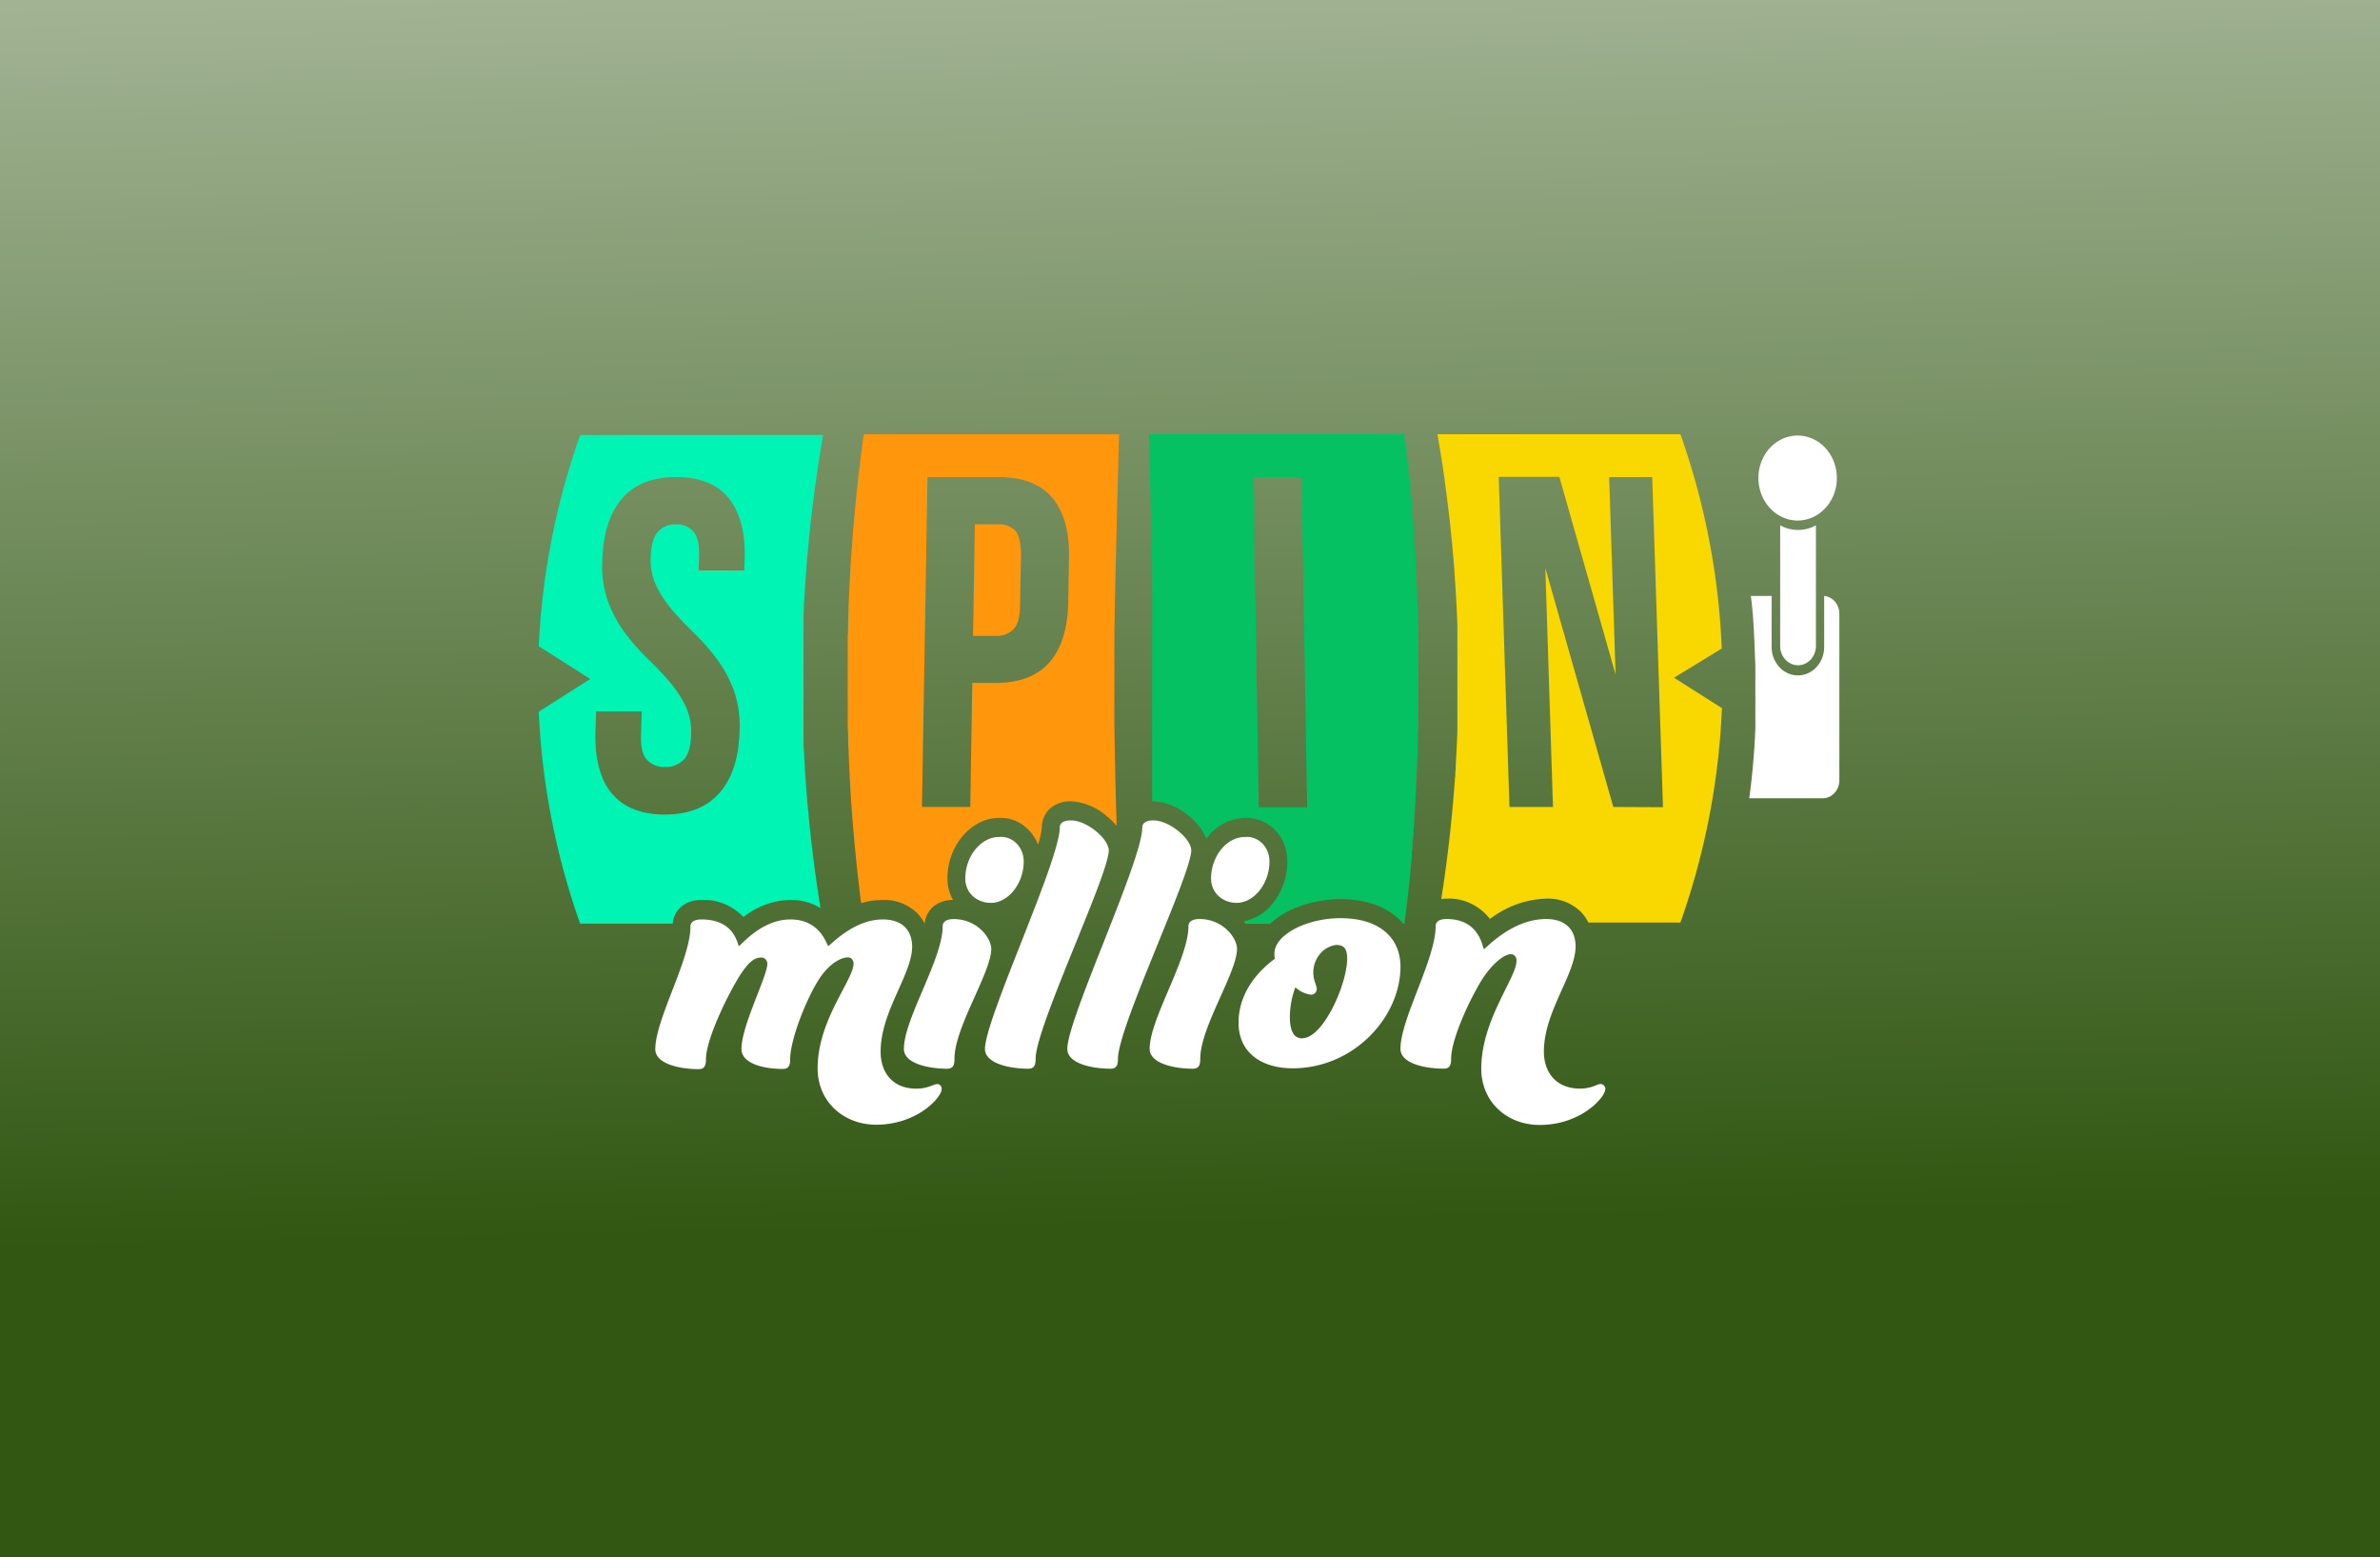<svg width="318" height="208" fill="none" xmlns="http://www.w3.org/2000/svg"><rect width="100%" height="100%" fill="#808080" stroke="none"/><g clip-path="url(#a)"><path fill="url(#b)" d="M0 0h318v208H0z"/><g clip-path="url(#c)"><path d="M135.677 70.9a3.115 3.115 0 0 0-1.084-.695 2.935 2.935 0 0 0-1.249-.18h-3.087l-.245 14.913h3.051c.428.028.857-.035 1.262-.186a3.218 3.218 0 0 0 1.1-.696c.555-.585.851-1.676.874-3.271l.118-6.606c0-1.596-.237-2.686-.74-3.28z" fill="#FF960B"/><path d="M117.662 140.482c0 2.773 1.607 4.93 4.754 4.93 1.599 0 2.325-.609 2.791-.609a.534.534 0 0 1 .24.041.59.59 0 0 1 .204.143.663.663 0 0 1 .171.481c0 1.107-3.251 4.762-8.774 4.762-4.288 0-7.805-3.046-7.805-7.528 0-6.486 4.806-11.801 4.806-14.014a.852.852 0 0 0-.247-.604.695.695 0 0 0-.582-.198c-.741 0-2.473.722-3.977 3.207-1.806 2.991-3.665 8.018-3.665 10.359 0 .801-.155 1.33-.977 1.33-2.429 0-5.531-.665-5.531-2.661 0-3.159 3.458-9.693 3.458-11.409a.893.893 0 0 0-.078-.335.843.843 0 0 0-.196-.274.735.735 0 0 0-.6-.193c-.74 0-1.599.385-3.102 2.879-1.807 3.046-4.228 8.306-4.228 10.687 0 .801-.156 1.331-.985 1.331-2.428 0-5.783-.666-5.783-2.662 0-4.009 4.695-11.962 4.695-16.387 0-.554.466-.946 1.48-.946 4.591 0 4.799 3.543 5.006 3.543.207 0 2.962-3.543 6.871-3.543 4.132 0 4.857 3.543 5.064 3.543.208 0 3.303-3.543 7.279-3.543 2.584 0 3.924 1.435 3.924 3.655-.029 3.712-4.213 8.643-4.213 14.015z" fill="#fff"/><path d="M127.532 141.42c0 .801-.148 1.331-.977 1.331-2.429 0-5.783-.666-5.783-2.654 0-4.009 5.183-11.962 5.183-16.395 0-.554.466-.938 1.481-.938 3.102 0 5.012 2.493 5.012 4.008-.066 3.247-4.916 10.447-4.916 14.648zm5.99-29.624c.42-.037.843.022 1.241.172.398.151.762.391 1.069.704.307.313.55.692.713 1.113.164.42.244.874.235 1.33 0 2.83-2.014 5.484-4.391 5.484-1.807 0-3.413-1.267-3.413-3.263-.008-2.862 2.006-5.54 4.539-5.54h.007zM138.372 141.419c0 .802-.156 1.331-.978 1.331-2.428 0-5.79-.665-5.79-2.653 0-3.977 9.996-25.142 9.996-29.576 0-.553.466-.938 1.481-.938 2.169 0 5.064 2.485 5.064 4.009-.014 3.287-9.773 23.618-9.773 27.827zM149.374 141.419c0 .802-.155 1.331-.984 1.331-2.429 0-5.783-.665-5.783-2.653 0-4.009 10.018-25.142 10.018-29.576 0-.553.466-.938 1.481-.938 2.169 0 5.064 2.485 5.064 4.009-.037 3.287-9.796 23.618-9.796 27.827zM160.37 141.42c0 .801-.148 1.331-.978 1.331-2.428 0-5.782-.666-5.782-2.662 0-4.009 5.183-11.962 5.183-16.387 0-.554.466-.946 1.481-.946 3.102 0 5.012 2.493 5.012 4.008-.059 3.247-4.916 10.447-4.916 14.656zm5.99-29.624c.42-.037.842.022 1.241.172a2.99 2.99 0 0 1 1.069.704c.307.313.55.692.713 1.113.164.42.244.874.235 1.33 0 2.822-2.014 5.484-4.391 5.484-1.807 0-3.413-1.275-3.413-3.271 0-2.854 1.999-5.532 4.546-5.532zM179.117 122.643c5.183 0 8.004 2.605 8.004 6.478 0 6.702-6.197 13.573-14.408 13.573-4.184 0-7.227-2.109-7.227-6.093 0-4.763 3.702-7.697 4.85-8.531a3.552 3.552 0 0 1-.052-.721c0-2.454 4.235-4.706 8.833-4.706zm-5.109 16.034c2.784 0 5.99-7.215 5.99-10.631 0-1.387-.466-1.828-1.48-1.828a3.378 3.378 0 0 0-2.157 1.209 3.915 3.915 0 0 0-.887 2.447c0 1.163.467 1.716.467 2.269a.837.837 0 0 1-.241.516.712.712 0 0 1-.5.206 3.652 3.652 0 0 1-2.117-.995 11.523 11.523 0 0 0-.741 4.009c.015 1.996.63 2.822 1.666 2.822v-.024z" fill="#fff"/><path d="M91.318 120.888a4.078 4.078 0 0 1 2.384-.674 7.046 7.046 0 0 1 3.035.507 7.524 7.524 0 0 1 2.6 1.77c1.815-1.435 3.994-2.233 6.241-2.285a7.415 7.415 0 0 1 4.058 1.098 148.89 148.89 0 0 1-.467-3.022 194.795 194.795 0 0 1-1.71-16.989c0-.312 0-.617-.052-.922v-.08l-.044-.898v-1.98a2.058 2.058 0 0 0 0-.192v-.802a2.254 2.254 0 0 1 0-.233V84.225a2.06 2.06 0 0 0 0-.193v-1.948l.044-.89v-.08c0-.313 0-.617.052-.922a189.35 189.35 0 0 1 1.71-16.997c.252-1.753.524-3.45.815-5.09H77.531A97.607 97.607 0 0 0 72 86.069v.256l6.864 4.37L72 95.056v.257a97.743 97.743 0 0 0 5.516 28.06h12.365c.045-.507.198-.995.448-1.426.249-.432.588-.794.989-1.059zm-9.626-14.961c-1.525-1.902-2.236-4.639-2.132-8.21l.089-2.701h6.1l-.103 3.143c-.052 1.603.215 2.709.8 3.335.32.327.699.58 1.113.744.413.164.853.235 1.293.21a3.315 3.315 0 0 0 2.466-.946c.63-.626.97-1.74 1.022-3.335a8.17 8.17 0 0 0-.808-4.009 16.029 16.029 0 0 0-2.22-3.271 46.14 46.14 0 0 0-2.963-3.087 27.803 27.803 0 0 1-2.91-3.367 16.77 16.77 0 0 1-2.22-4.153 14.374 14.374 0 0 1-.741-5.476c.118-3.57 1-6.31 2.643-8.217 1.644-1.908 4.053-2.862 7.227-2.862 3.169 0 5.516.954 7.041 2.862 1.526 1.908 2.229 4.647 2.11 8.217l-.051 1.387h-6.101l.059-1.803c.051-1.604-.193-2.718-.74-3.368a3.006 3.006 0 0 0-1.075-.767 2.806 2.806 0 0 0-1.273-.21 2.991 2.991 0 0 0-1.297.216 3.193 3.193 0 0 0-1.11.761c-.592.65-.91 1.772-.962 3.368a8.091 8.091 0 0 0 .807 4.008 16.289 16.289 0 0 0 2.222 3.28 50.336 50.336 0 0 0 2.961 3.078 29.118 29.118 0 0 1 2.91 3.367 16.77 16.77 0 0 1 2.221 4.153c.597 1.75.85 3.614.74 5.476-.103 3.543-1.004 6.272-2.702 8.185-1.698 1.914-4.126 2.868-7.285 2.863-3.17 0-5.536-.955-7.101-2.863l-.03-.008z" fill="#00F4B4"/><path d="M122.445 121.865c.447.435.82.95 1.103 1.523.045-.508.198-.999.447-1.433.249-.434.588-.8.99-1.068a4.083 4.083 0 0 1 2.347-.673 5.973 5.973 0 0 1-.74-2.879c0-4.385 3.169-8.081 6.915-8.089a5.11 5.11 0 0 1 3.102.909 5.768 5.768 0 0 1 2.081 2.651 9.401 9.401 0 0 0 .511-2.285 3.498 3.498 0 0 1 .398-1.618c.26-.494.633-.906 1.083-1.196a4.048 4.048 0 0 1 2.399-.674c1.746.09 3.421.777 4.783 1.964.477.39.918.827 1.318 1.307 0-.713 0-1.435-.052-2.164a1274.56 1274.56 0 0 1-.237-11.497V84.729c.052-3.463.141-7.56.237-11.488.185-7.962.393-15.233.393-15.233h-34.112a235.739 235.739 0 0 0-1.592 15.016 208.816 208.816 0 0 0-.214 3.263v.04l-.089 1.604v.128c-.06 1.074-.104 2.157-.148 3.255v.152c0 .53-.037 1.059-.052 1.604-.004.075-.004.15 0 .224 0 .537 0 1.082-.052 1.604v11.48c0 .553 0 1.099.052 1.604-.004.075-.004.15 0 .224 0 .53 0 1.058.052 1.604v.232c.044 1.099.088 2.189.148 3.263v.12l.089 1.604v.048c.066 1.098.133 2.189.214 3.263.326 4.329.741 8.434 1.237 12.298a9.69 9.69 0 0 1 2.85-.424c1.651-.086 3.271.503 4.539 1.651zm1.481-58.14h9.485c3.243 0 5.649.93 7.197 2.773 1.547 1.844 2.31 4.554 2.221 8.121l-.096 5.725c-.059 3.57-.896 6.277-2.51 8.121-1.614 1.844-4.036 2.764-7.264 2.758h-3.05l-.267 16.556h-6.456l.74-44.055z" fill="#FF960B"/><path d="M154.069 107.033c1.749.089 3.426.777 4.79 1.965a7.791 7.791 0 0 1 2.333 3.022 6.87 6.87 0 0 1 2.302-2.02 6.326 6.326 0 0 1 2.881-.754c3.265 0 5.627 2.47 5.627 5.869-.012 1.994-.669 3.921-1.859 5.444-1.007 1.316-2.413 2.203-3.968 2.501l.244.329h3.317c2.14-2.093 5.864-3.287 9.404-3.287 3.702 0 6.582 1.202 8.374 3.287h.126c.276-2.005.523-4.076.74-6.214v-.16c.044-.401.082-.802.126-1.203v-.08l.133-1.275v-.344c0-.361.067-.722.104-1.083v-.256c0-.425.074-.858.118-1.299v-.329c0-.352.06-.705.089-1.058v-.345c0-.441.074-.882.104-1.331v-.264c0-.377.052-.746.074-1.123v-.392l.089-1.363v-.105c0-.424.044-.857.074-1.29v-.409c0-.393.037-.802.059-1.179v-.256l.067-1.395v-.393l.044-1.13v-.37c0-.472 0-.953.045-1.426V84.072c0-.481 0-.954-.045-1.435v-.36l-.044-1.131v-.393l-.067-1.403v-.257c0-.392-.044-.801-.059-1.178v-.41c0-.432-.052-.857-.074-1.29v-.104l-.089-1.363v-.393c0-.377-.052-.745-.074-1.114v-.273c0-.44-.067-.882-.104-1.323v-.352c0-.353-.052-.706-.089-1.05v-.337c-.044-.433-.081-.866-.118-1.3v-.256c-.037-.36-.074-.721-.104-1.074v-.345l-.133-1.283v-.08c-.044-.4-.082-.801-.126-1.202v-.16c-.237-2.133-.496-4.21-.74-6.206h-34.127s.237 8.963.43 17.854V106.953l.126.08zm19.843-43.293.741 44.095h-6.457l-.74-44.095h6.456z" fill="#05C162"/><path d="M230.051 86.622A97.795 97.795 0 0 0 224.528 58H192.06c.363 2.108.74 4.313 1.029 6.614.496 3.648.933 7.552 1.244 11.69 0 .28.045.56.059.85v.063c0 .28.037.553.06.802v.08c0 .28.037.553.051.802v.072c.089 1.5.171 3.015.223 4.57V97.66a175.11 175.11 0 0 1-.223 4.562v.072c0 .281 0 .553-.051.802v.088c0 .273 0 .553-.06.802v.072c0 .281-.037.561-.059.85-.311 4.137-.74 8.017-1.244 11.689-.163 1.187-.34 2.349-.518 3.488.231-.033.463-.049.696-.049a6.688 6.688 0 0 1 3.198.621 7.223 7.223 0 0 1 2.614 2.089c2.204-1.686 4.818-2.628 7.516-2.71 1.643-.083 3.256.506 4.516 1.652.453.436.831.954 1.118 1.531h12.299a97.822 97.822 0 0 0 5.546-28.63l-6.398-4.064 6.375-3.904zm-14.49 21.165-9.085-31.909 1.022 31.909h-5.812l-1.437-44.095h8.1l7.516 26.409-.859-26.377h5.753l1.436 44.095-6.634-.032z" fill="#F8D800"/><path d="M201.789 127.461c-.74 0-2.48 1.219-3.976 3.712-1.807 3.047-3.924 7.865-3.924 10.246 0 .802-.156 1.323-.978 1.323-2.428 0-5.79-.658-5.79-2.654 0-4.008 4.702-11.962 4.702-16.395 0-.553.467-.938 1.444-.938 4.598 0 4.805 4.009 5.013 4.009.207 0 3.665-4.009 8.315-4.009 2.576 0 3.924 1.435 3.924 3.648 0 3.768-4.235 8.698-4.235 14.07 0 2.766 1.651 4.931 4.805 4.931 1.599 0 2.325-.61 2.732-.61a.616.616 0 0 1 .464.177.675.675 0 0 1 .15.217.764.764 0 0 1 .06.264c0 1.114-3.251 4.81-8.782 4.81-4.331 0-7.796-3.047-7.796-7.536 0-6.478 4.701-12.122 4.701-14.343a.852.852 0 0 0-.2-.687.741.741 0 0 0-.289-.198.68.68 0 0 0-.34-.037z" fill="#fff"/><path d="M119.906 123.565v-.008l-.008.008h.008z" fill="#000"/><path d="M240.239 69.529a4.966 4.966 0 0 0 2.898-.984 5.611 5.611 0 0 0 1.909-2.559 6.115 6.115 0 0 0 .276-3.275 5.821 5.821 0 0 0-1.446-2.891 5.126 5.126 0 0 0-2.684-1.538 4.872 4.872 0 0 0-3.022.332 5.353 5.353 0 0 0-2.344 2.091 6.014 6.014 0 0 0-.881 3.148c.003.75.141 1.491.408 2.182a5.766 5.766 0 0 0 1.15 1.847 5.25 5.25 0 0 0 1.717 1.227 4.904 4.904 0 0 0 2.019.42zM237.855 70.162v16.251a2.69 2.69 0 0 0 .744 1.737 2.3 2.3 0 0 0 1.644.709c.612 0 1.2-.254 1.644-.709a2.69 2.69 0 0 0 .744-1.737v-16.25a4.907 4.907 0 0 1-2.388.624 4.907 4.907 0 0 1-2.388-.625z" fill="#fff"/><path d="M243.734 79.599v6.814a3.965 3.965 0 0 1-1.027 2.687c-.659.713-1.552 1.114-2.482 1.114-.931 0-1.824-.4-2.482-1.114a3.966 3.966 0 0 1-1.028-2.687V79.6h-2.777c.408 3.078.467 6.18.6 9.3v8.426a99.709 99.709 0 0 1-.814 9.3h9.862a2.142 2.142 0 0 0 1.52-.696c.405-.434.64-1.02.657-1.637v-22.36a2.511 2.511 0 0 0-.603-1.586 2.16 2.16 0 0 0-1.426-.747z" fill="#fff"/></g></g><defs><clipPath id="a"><path fill="#fff" d="M0 0h318v208H0z"/></clipPath><clipPath id="c"><path fill="#fff" transform="translate(72 58)" d="M0 0h174v93H0z"/></clipPath><linearGradient id="b" x1="147.5" y1="-139.5" x2="155.5" y2="247.5" gradientUnits="userSpaceOnUse"><stop stop-color="#fff"/><stop offset=".784" stop-color="#315712"/></linearGradient></defs></svg>